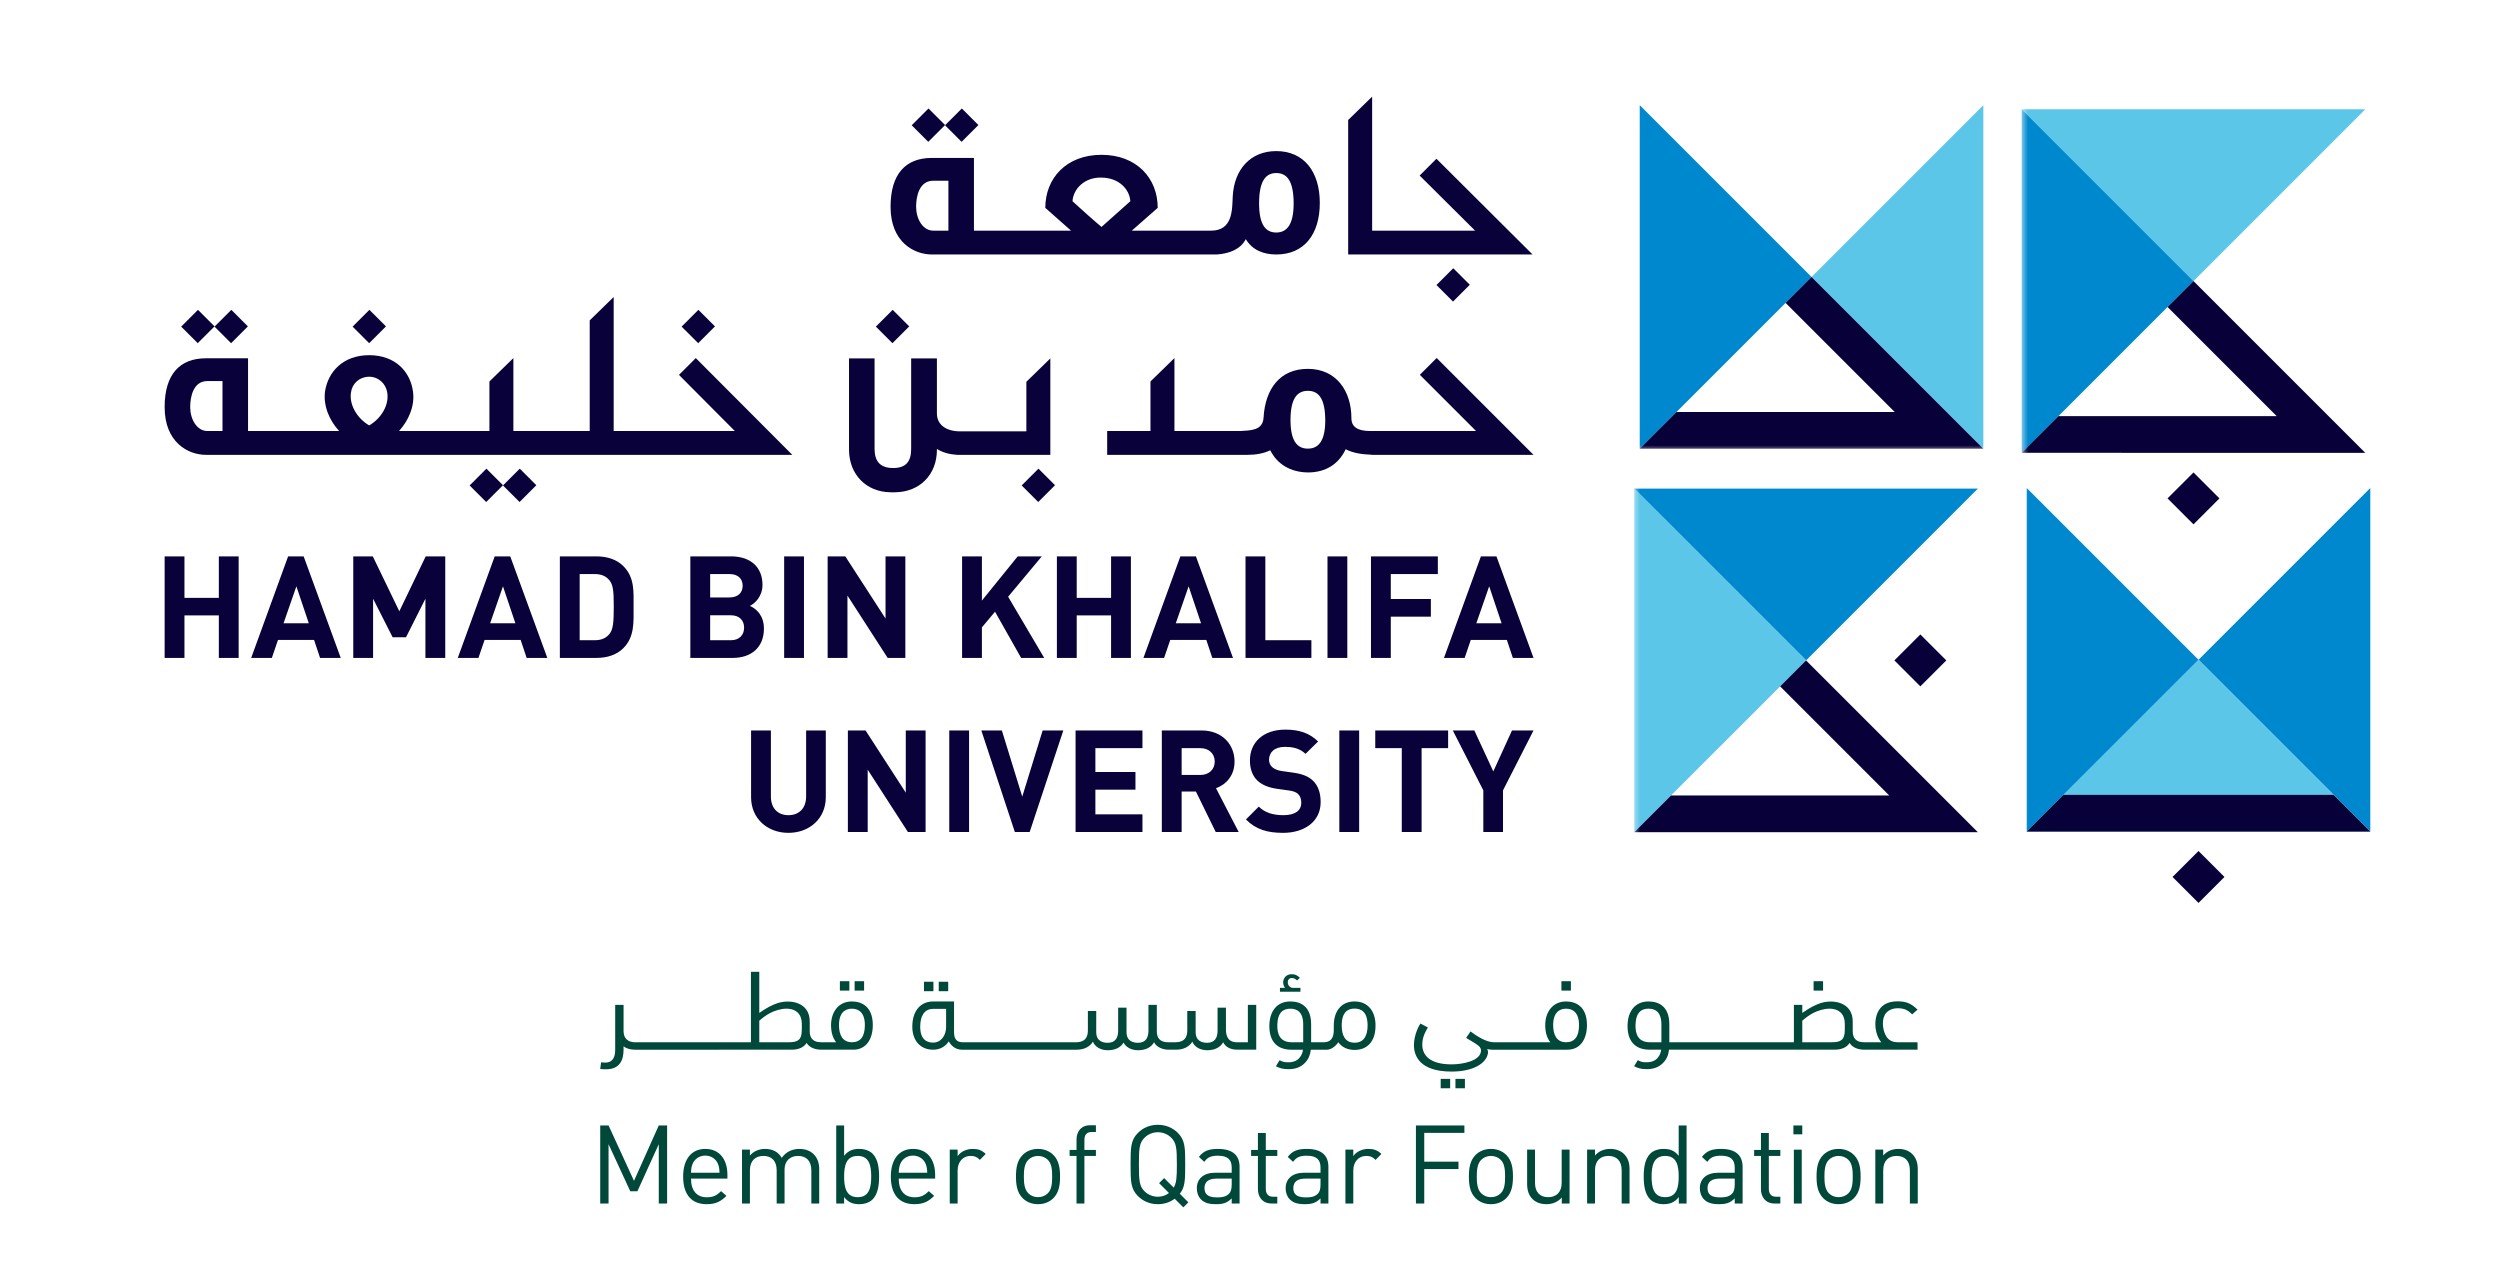 <?xml version="1.0" encoding="UTF-8" standalone="no"?>
<svg
   viewBox="0 0 250 128"
   width="250"
   height="128"
   preserveAspectRatio="xMidYMid"
   version="1.1"
   id="svg64"
   xmlns:xlink="http://www.w3.org/1999/xlink"
   xmlns="http://www.w3.org/2000/svg"
   xmlns:svg="http://www.w3.org/2000/svg">
  <defs
     id="defs17">
    <clipPath
       id="__lottie_element_4">
      <rect
         width="250"
         height="128"
         x="0"
         y="0"
         id="rect1" />
    </clipPath>
    <clipPath
       id="__lottie_element_6">
      <path
         d="M 0,0 H 800 V 800 H 0 Z"
         id="path1" />
    </clipPath>
    <clipPath
       id="__lottie_element_10">
      <path
         d="M 0,0 H 1920 V 1080 H 0 Z"
         id="path2" />
    </clipPath>
    <clipPath
       id="__lottie_element_14">
      <path
         d="M 0,0 H 1920 V 1080 H 0 Z"
         id="path3" />
    </clipPath>
    <clipPath
       id="__lottie_element_18">
      <path
         d="M 0,0 H 1920 V 1080 H 0 Z"
         id="path4" />
    </clipPath>
    <g
       id="__lottie_element_24">
      <g
         transform="matrix(3.634,0,0,1.64,2563.523,838.264)"
         opacity="1"
         style="display:block"
         id="g6">
        <g
           opacity="1"
           transform="translate(-489.529,-201.237)"
           id="g5">
          <path
             fill="#ffffff"
             fill-opacity="1"
             d="m 66.432,-66.432 c 0,0 0,132.863 0,132.863 0,0 -132.863,0 -132.863,0 0,0 0,-132.863 0,-132.863 z"
             id="path5" />
        </g>
      </g>
    </g>
    <mask
       id="__lottie_element_24_1"
       mask-type="alpha">
      <use
         xlink:href="#__lottie_element_24"
         id="use6" />
    </mask>
    <g
       id="__lottie_element_30">
      <g
         transform="matrix(1,0,0,1.036,960,540.322)"
         opacity="1"
         style="display:block"
         id="g8">
        <g
           opacity="1"
           transform="translate(56.213,-24.753)"
           id="g7">
          <path
             fill="#ffffff"
             fill-opacity="1"
             d="m 16.463,-15.747 c 0,0 0,31.494 0,31.494 0,0 -32.926,0 -32.926,0 0,0 0,-31.494 0,-31.494 z"
             id="path6" />
        </g>
      </g>
    </g>
    <g
       id="__lottie_element_36">
      <g
         transform="matrix(1,0,0,1.377,995.125,554.146)"
         opacity="1"
         style="display:block"
         id="g10">
        <g
           opacity="1"
           transform="translate(56.213,-24.753)"
           id="g9">
          <path
             fill="#ffffff"
             fill-opacity="1"
             d="m 16.463,-15.747 c 0,0 0,31.494 0,31.494 0,0 -32.926,0 -32.926,0 0,0 0,-31.494 0,-31.494 z"
             id="path8" />
        </g>
      </g>
    </g>
    <g
       id="__lottie_element_42">
      <g
         transform="matrix(1,0,0,1.099,960,576.519)"
         opacity="1"
         style="display:block"
         id="g12">
        <g
           opacity="1"
           transform="translate(56.213,-24.753)"
           id="g11">
          <path
             fill="#ffffff"
             fill-opacity="1"
             d="m 16.463,-15.747 c 0,0 0,31.494 0,31.494 0,0 -32.926,0 -32.926,0 0,0 0,-31.494 0,-31.494 z"
             id="path10" />
        </g>
      </g>
    </g>
    <g
       id="__lottie_element_48">
      <g
         transform="matrix(1,0,0,1.242,995.125,584.305)"
         opacity="1"
         style="display:block"
         id="g14">
        <g
           opacity="1"
           transform="translate(56.213,-24.753)"
           id="g13">
          <path
             fill="#ffffff"
             fill-opacity="1"
             d="m 16.463,-15.747 c 0,0 0,31.494 0,31.494 0,0 -32.926,0 -32.926,0 0,0 0,-31.494 0,-31.494 z"
             id="path12" />
        </g>
      </g>
    </g>
    <mask
       id="__lottie_element_48_1"
       mask-type="alpha">
      <use
         xlink:href="#__lottie_element_48"
         id="use14" />
    </mask>
    <mask
       id="__lottie_element_42_1"
       mask-type="alpha">
      <use
         xlink:href="#__lottie_element_42"
         id="use15" />
    </mask>
    <mask
       id="__lottie_element_36_1"
       mask-type="alpha">
      <use
         xlink:href="#__lottie_element_36"
         id="use16" />
    </mask>
    <mask
       id="__lottie_element_30_1"
       mask-type="alpha">
      <use
         xlink:href="#__lottie_element_30"
         id="use17" />
    </mask>
  </defs>
  <g
     clip-path="url(#__lottie_element_4)"
     id="g64">
    <g
       clip-path="url(#__lottie_element_6)"
       transform="matrix(0.434,0,0,0.434,-48.5,-112.5)"
       opacity="1"
       style="display:block"
       id="g63">
      <g
         clip-path="url(#__lottie_element_10)"
         transform="translate(-560,-140)"
         opacity="1"
         style="display:block"
         id="g20">
        <g
           mask="url(#__lottie_element_24_1)"
           style="display:block"
           id="g19">
          <g
             transform="matrix(1.139,0,0,1.139,709.402,421.196)"
             opacity="1"
             id="g18">
            <g
               opacity="1"
               transform="translate(138.709,74.718)"
               id="g17">
              <path
                 fill="#09023a"
                 fill-opacity="1"
                 d="m -127.497,39.077 c 0,0 0,-8.596 0,-8.596 0,0 -6.952,0 -6.952,0 0,0 0,8.596 0,8.596 0,0 -4.011,0 -4.011,0 0,0 0,-20.54 0,-20.54 0,0 4.011,0 4.011,0 0,0 0,8.395 0,8.395 0,0 6.952,0 6.952,0 0,0 0,-8.395 0,-8.395 0,0 4.01,0 4.01,0 0,0 0,20.54 0,20.54 z m 20.478,0 c 0,0 -1.212,-3.635 -1.212,-3.635 0,0 -7.298,0 -7.298,0 0,0 -1.24,3.635 -1.24,3.635 0,0 -4.183,0 -4.183,0 0,0 7.471,-20.54 7.471,-20.54 0,0 3.145,0 3.145,0 0,0 7.5,20.54 7.5,20.54 z m -4.789,-14.482 c 0,0 -2.596,7.472 -2.596,7.472 0,0 5.106,0 5.106,0 z M -85.705,39.077 c 0,0 0,-11.972 0,-11.972 0,0 -3.923,7.789 -3.923,7.789 0,0 -2.711,0 -2.711,0 0,0 -3.952,-7.789 -3.952,-7.789 0,0 0,11.972 0,11.972 0,0 -4.01,0 -4.01,0 0,0 0,-20.54 0,-20.54 0,0 3.952,0 3.952,0 0,0 5.366,11.107 5.366,11.107 0,0 5.336,-11.107 5.336,-11.107 0,0 3.953,0 3.953,0 0,0 0,20.54 0,20.54 z m 20.478,0 c 0,0 -1.212,-3.635 -1.212,-3.635 0,0 -7.298,0 -7.298,0 0,0 -1.241,3.635 -1.241,3.635 0,0 -4.182,0 -4.182,0 0,0 7.471,-20.54 7.471,-20.54 0,0 3.145,0 3.145,0 0,0 7.5,20.54 7.5,20.54 z m -4.789,-14.482 c 0,0 -2.596,7.472 -2.596,7.472 0,0 5.106,0 5.106,0 z m 24.344,12.52 c -1.356,1.356 -3.289,1.962 -5.424,1.962 0,0 -7.413,0 -7.413,0 0,0 0,-20.54 0,-20.54 0,0 7.413,0 7.413,0 2.135,0 4.068,0.607 5.424,1.962 2.307,2.308 2.077,5.135 2.077,8.221 0,3.087 0.23,6.087 -2.077,8.395 z m -2.799,-13.731 c -0.692,-0.836 -1.615,-1.27 -3,-1.27 0,0 -3.029,0 -3.029,0 0,0 0,13.386 0,13.386 0,0 3.029,0 3.029,0 1.385,0 2.308,-0.433 3,-1.269 0.75,-0.924 0.866,-2.395 0.866,-5.511 0,-3.115 -0.116,-4.413 -0.866,-5.336 z m 24.955,15.693 c 0,0 -8.597,0 -8.597,0 0,0 0,-20.54 0,-20.54 0,0 8.251,0 8.251,0 4.009,0 6.346,2.25 6.346,5.77 0,2.279 -1.5,3.75 -2.539,4.241 1.241,0.577 2.828,1.875 2.828,4.615 0,3.837 -2.626,5.914 -6.289,5.914 z M -24.18,22.114 c 0,0 -3.923,0 -3.923,0 0,0 0,4.731 0,4.731 0,0 3.923,0 3.923,0 1.702,0 2.654,-0.951 2.654,-2.365 0,-1.414 -0.952,-2.366 -2.654,-2.366 z m 0.26,8.337 c 0,0 -4.183,0 -4.183,0 0,0 0,5.049 0,5.049 0,0 4.183,0 4.183,0 1.817,0 2.683,-1.154 2.683,-2.539 0,-1.385 -0.866,-2.51 -2.683,-2.51 z m 10.785,8.626 m 0,-20.54 c 0,0 4.01,0 4.01,0 0,0 0,20.54 0,20.54 0,0 -4.01,0 -4.01,0 z M 7.807,39.077 c 0,0 -8.136,-12.607 -8.136,-12.607 0,0 0,12.607 0,12.607 0,0 -4.009,0 -4.009,0 0,0 0,-20.54 0,-20.54 0,0 3.576,0 3.576,0 0,0 8.135,12.577 8.135,12.577 0,0 0,-12.577 0,-12.577 0,0 4.01,0 4.01,0 0,0 0,20.54 0,20.54 z m 26.996,0 c 0,0 -5.28,-9.346 -5.28,-9.346 0,0 -2.653,3.172 -2.653,3.172 0,0 0,6.174 0,6.174 0,0 -4.01,0 -4.01,0 0,0 0,-20.54 0,-20.54 0,0 4.01,0 4.01,0 0,0 0,8.943 0,8.943 0,0 7.24,-8.943 7.24,-8.943 0,0 4.875,0 4.875,0 0,0 -6.809,8.164 -6.809,8.164 0,0 7.3,12.376 7.3,12.376 z m 18.198,0 c 0,0 0,-8.596 0,-8.596 0,0 -6.952,0 -6.952,0 0,0 0,8.596 0,8.596 0,0 -4.01,0 -4.01,0 0,0 0,-20.54 0,-20.54 0,0 4.01,0 4.01,0 0,0 0,8.395 0,8.395 0,0 6.952,0 6.952,0 0,0 0,-8.395 0,-8.395 0,0 4.01,0 4.01,0 0,0 0,20.54 0,20.54 z m 20.478,0 c 0,0 -1.211,-3.635 -1.211,-3.635 0,0 -7.299,0 -7.299,0 0,0 -1.241,3.635 -1.241,3.635 0,0 -4.182,0 -4.182,0 0,0 7.472,-20.54 7.472,-20.54 0,0 3.144,0 3.144,0 0,0 7.5,20.54 7.5,20.54 z M 68.69,24.595 c 0,0 -2.596,7.472 -2.596,7.472 0,0 5.107,0 5.107,0 z M 80.197,39.077 c 0,0 0,-20.54 0,-20.54 0,0 4.009,0 4.009,0 0,0 0,16.963 0,16.963 0,0 9.318,0 9.318,0 0,0 0,3.577 0,3.577 z m 16.583,0 m 0,-20.54 c 0,0 4.01,0 4.01,0 0,0 0,20.54 0,20.54 0,0 -4.01,0 -4.01,0 z M 109.587,22.114 c 0,0 0,5.049 0,5.049 0,0 8.106,0 8.106,0 0,0 0,3.577 0,3.577 0,0 -8.106,0 -8.106,0 0,0 0,8.337 0,8.337 0,0 -4.01,0 -4.01,0 0,0 0,-20.54 0,-20.54 0,0 13.528,0 13.528,0 0,0 0,3.577 0,3.577 z m 24.69,16.963 c 0,0 -1.211,-3.635 -1.211,-3.635 0,0 -7.299,0 -7.299,0 0,0 -1.24,3.635 -1.24,3.635 0,0 -4.183,0 -4.183,0 0,0 7.472,-20.54 7.472,-20.54 0,0 3.144,0 3.144,0 0,0 7.5,20.54 7.5,20.54 z m -4.789,-14.482 c 0,0 -2.596,7.472 -2.596,7.472 0,0 5.106,0 5.106,0 z M -12.268,74.468 c -4.212,0 -7.558,-2.856 -7.558,-7.211 0,0 0,-13.501 0,-13.501 0,0 4.01,0 4.01,0 0,0 0,13.356 0,13.356 0,2.365 1.384,3.779 3.548,3.779 2.163,0 3.577,-1.414 3.577,-3.779 0,0 0,-13.356 0,-13.356 0,0 3.981,0 3.981,0 0,0 0,13.501 0,13.501 0,4.355 -3.347,7.211 -7.558,7.211 z m 24.17,-0.173 c 0,0 -8.135,-12.606 -8.135,-12.606 0,0 0,12.606 0,12.606 0,0 -4.01,0 -4.01,0 0,0 0,-20.539 0,-20.539 0,0 3.578,0 3.578,0 0,0 8.135,12.577 8.135,12.577 0,0 0,-12.577 0,-12.577 0,0 4.009,0 4.009,0 0,0 0,20.539 0,20.539 z m 8.363,0 m 0,-20.539 c 0,0 4.009,0 4.009,0 0,0 0,20.54 0,20.54 0,0 -4.009,0 -4.009,0 z m 16.268,20.539 c 0,0 -3,0 -3,0 0,0 -6.78,-20.539 -6.78,-20.539 0,0 4.154,0 4.154,0 0,0 4.126,13.385 4.126,13.385 0,0 4.125,-13.385 4.125,-13.385 0,0 4.182,0 4.182,0 z m 9.285,0 c 0,0 0,-20.539 0,-20.539 0,0 13.53,0 13.53,0 0,0 0,3.577 0,3.577 0,0 -9.521,0 -9.521,0 0,0 0,4.818 0,4.818 0,0 8.107,0 8.107,0 0,0 0,3.576 0,3.576 0,0 -8.107,0 -8.107,0 0,0 0,4.991 0,4.991 0,0 9.521,0 9.521,0 0,0 0,3.577 0,3.577 z m 28.354,0 c 0,0 -4.01,-8.192 -4.01,-8.192 0,0 -2.885,0 -2.885,0 0,0 0,8.192 0,8.192 0,0 -4.01,0 -4.01,0 0,0 0,-20.539 0,-20.539 0,0 8.048,0 8.048,0 4.183,0 6.664,2.856 6.664,6.289 0,2.884 -1.759,4.673 -3.75,5.395 0,0 4.587,8.855 4.587,8.855 z M 71.056,57.333 c 0,0 -3.779,0 -3.779,0 0,0 0,5.424 0,5.424 0,0 3.779,0 3.779,0 1.759,0 2.913,-1.126 2.913,-2.712 0,-1.587 -1.154,-2.712 -2.913,-2.712 z m 16.728,17.135 c -3.116,0 -5.481,-0.663 -7.5,-2.711 0,0 2.596,-2.597 2.596,-2.597 1.298,1.298 3.057,1.731 4.961,1.731 2.366,0 3.636,-0.894 3.636,-2.538 0,-0.722 -0.203,-1.327 -0.635,-1.731 -0.405,-0.375 -0.866,-0.577 -1.818,-0.721 0,0 -2.481,-0.347 -2.481,-0.347 -1.759,-0.259 -3.057,-0.807 -3.98,-1.701 -0.982,-0.981 -1.473,-2.309 -1.473,-4.039 0,-3.664 2.713,-6.231 7.156,-6.231 2.827,0 4.875,0.692 6.635,2.394 0,0 -2.539,2.51 -2.539,2.51 -1.298,-1.241 -2.856,-1.414 -4.212,-1.414 -2.135,0 -3.173,1.184 -3.173,2.597 0,0.519 0.173,1.067 0.606,1.471 0.404,0.375 1.067,0.692 1.904,0.808 0,0 2.423,0.346 2.423,0.346 1.875,0.259 3.058,0.778 3.923,1.586 1.096,1.039 1.587,2.539 1.587,4.357 0,3.98 -3.318,6.23 -7.616,6.23 z m 11.391,-0.173 m 0,-20.539 c 0,0 4.01,0 4.01,0 0,0 0,20.54 0,20.54 0,0 -4.01,0 -4.01,0 z M 115.818,57.333 c 0,0 0,16.962 0,16.962 0,0 -4.009,0 -4.009,0 0,0 0,-16.962 0,-16.962 0,0 -5.367,0 -5.367,0 0,0 0,-3.577 0,-3.577 0,0 14.742,0 14.742,0 0,0 0,3.577 0,3.577 z m 16.469,8.539 c 0,0 0,8.423 0,8.423 0,0 -3.981,0 -3.981,0 0,0 0,-8.423 0,-8.423 0,0 -6.173,-12.116 -6.173,-12.116 0,0 4.355,0 4.355,0 0,0 3.838,8.279 3.838,8.279 0,0 3.778,-8.279 3.778,-8.279 0,0 4.356,0 4.356,0 z M -31.008,-21.576 c 0,0 -3.402,3.4 -3.402,3.4 0,0 11.301,11.356 11.301,11.356 0,0 -24.511,-0.003 -24.511,-0.003 0,0 0,-27.112 0,-27.112 0,0 -4.849,4.732 -4.849,4.732 0,0 0,22.38 0,22.38 0,0 -15.441,0 -15.441,0 0,0 0,-14.753 0,-14.753 0,0 -4.849,4.732 -4.849,4.732 0,0 0,10.021 0,10.021 0,0 -18.282,0 -18.282,0 1.86,-2.053 3.267,-5.029 2.811,-8.046 -0.537,-3.899 -3.514,-7.294 -8.848,-7.294 -5.335,0 -8.312,3.395 -8.932,7.294 -0.413,3.017 0.951,5.993 2.853,8.046 0,0 -18.431,0 -18.431,0 0,0 0,-14.711 0,-14.711 0,0 -8.518,0 -8.518,0 -5.293,0 -8.354,3.227 -8.354,9.891 0,7.127 4.757,9.641 8.354,9.641 0,0 118.618,0 118.618,0 z M -126.756,-6.823 c 0,0 -3.061,0 -3.061,0 -2.15,0 -3.473,-2.43 -3.473,-4.82 0,-2.096 0.62,-5.281 3.473,-5.281 0,0 3.061,0 3.061,0 z m 29.678,-1.13 C -99.518,-9.379 -101.172,-12.145 -100.758,-14.66 c 0.248,-1.803 1.736,-3.144 3.68,-3.144 1.861,0 3.349,1.384 3.638,3.144 0.456,2.556 -1.198,5.281 -3.638,6.707 z M -27.128,-27.988 c 0,0 -3.351,-3.35 -3.351,-3.35 0,0 -3.397,3.397 -3.397,3.397 0,0 3.351,3.35 3.351,3.35 z M -63.267,4.144 c 0,0 -3.35,-3.351 -3.35,-3.351 0,0 -3.397,3.397 -3.397,3.397 0,0 3.351,3.35 3.351,3.35 z m -6.747,0 c 0,0 -3.35,-3.351 -3.35,-3.351 0,0 -3.396,3.397 -3.396,3.397 0,0 3.35,3.35 3.35,3.35 z M -93.684,-27.988 c 0,0 -3.351,-3.35 -3.351,-3.35 0,0 -3.396,3.397 -3.396,3.397 0,0 3.35,3.35 3.35,3.35 z m -27.936,0 c 0,0 -3.35,-3.35 -3.35,-3.35 0,0 -3.397,3.397 -3.397,3.397 0,0 3.351,3.35 3.351,3.35 z m -6.747,0 c 0,0 -3.35,-3.35 -3.35,-3.35 0,0 -3.397,3.397 -3.397,3.397 0,0 3.351,3.35 3.351,3.35 z M 74.384,-42.534 c 2.647,-0.187 4.826,-1.091 5.872,-3.103 1.324,2.222 3.598,3.103 6.161,3.103 5.666,0 8.808,-4.108 8.808,-10.438 0,-6.287 -3.184,-10.478 -8.808,-10.478 -5.168,0 -8.518,3.647 -8.807,9.179 -0.124,2.766 0,6.916 -4.383,6.916 0,0 -16.041,0 -16.041,0 0,0 5.251,-4.611 5.251,-4.611 0,-5.994 -4.258,-10.73 -11.371,-10.73 -7.112,0 -11.371,4.736 -11.371,10.73 0,0 5.21,4.611 5.21,4.611 0,0 -19.644,0 -19.644,0 0,0 0,-14.713 0,-14.713 0,0 -8.517,0 -8.517,0 -5.293,0 -8.353,3.228 -8.353,9.893 0,7.125 4.755,9.641 8.353,9.641 z M 86.417,-59.008 c 2.109,0 3.516,1.508 3.516,6.162 0,4.318 -1.407,5.868 -3.516,5.868 -2.108,0 -3.473,-1.51 -3.473,-5.91 0,-4.612 1.407,-6.12 3.473,-6.12 z M 20.093,-47.355 c 0,0 -3.06,0 -3.06,0 -2.15,0 -3.473,-2.431 -3.473,-4.82 0,-2.096 0.619,-5.282 3.473,-5.282 0,0 3.06,0 3.06,0 z m 25.102,-5.953 c 0.165,-2.557 2.522,-4.904 5.913,-4.777 3.431,0.041 5.623,2.305 5.789,4.777 0,0 -5.831,5.198 -5.831,5.198 C 49.743,-49.199 46.683,-51.924 45.195,-53.308 Z M 138.266,-42.534 c 0,0 -19.442,-19.368 -19.442,-19.368 0,0 -3.399,3.401 -3.399,3.401 0,0 11.219,11.148 11.219,11.148 0,0 -20.831,-0.002 -20.831,-0.002 0,0 0,-27.113 0,-27.113 0,0 -4.85,4.732 -4.85,4.732 0,0 0,27.202 0,27.202 z m -12.694,6.13 c 0,0 -3.35,-3.35 -3.35,-3.35 0,0 -3.398,3.396 -3.398,3.396 0,0 3.352,3.35 3.352,3.35 z M 118.867,-21.594 c 0,0 -3.401,3.401 -3.401,3.401 0,0 11.373,11.373 11.373,11.373 0,0 -21.415,-0.003 -21.415,-0.003 -2.563,0 -3.804,-0.837 -3.804,-2.598 0,-5.491 -3.06,-9.976 -8.807,-9.976 -5.542,0 -8.642,3.899 -8.973,9.976 C 83.633,-6.907 81.193,-6.947 79.167,-6.823 c 0,0 -13.347,0 -13.347,0 0,0 0,-14.753 0,-14.753 0,0 -4.85,4.732 -4.85,4.732 0,0 0,10.021 0,10.021 0,0 -8.759,0 -8.759,0 0,0 0,4.821 0,4.821 0,0 28.445,0 28.445,0 1.696,0 3.267,-0.293 4.548,-0.922 1.406,2.808 4.094,4.443 7.609,4.485 3.639,0 6.243,-1.718 7.649,-4.694 1.577,0.817 3.423,1.044 5.213,1.104 0,0 0,0.027 0,0.027 0,0 32.785,0 32.785,0 z M 92.813,-3.26 c -2.109,0 -3.515,-1.467 -3.515,-5.783 0,-4.444 1.406,-5.91 3.515,-5.91 2.109,0 3.514,1.466 3.514,6.035 0,4.151 -1.405,5.658 -3.514,5.658 z m -52.1,1.258 c 0,0 0,-19.507 0,-19.507 0,0 -4.85,4.732 -4.85,4.732 0,0 0,10.022 0,10.022 0,0 -13.422,0 -13.422,0 -2.73,0 -4.673,-1.299 -4.673,-3.604 0,0 0,-11.15 0,-11.15 0,0 -5.21,0 -5.21,0 0,0 0,18.317 0,18.317 0,2.515 -1.034,3.856 -3.639,3.856 -2.604,0 -3.762,-1.341 -3.762,-3.856 0,0 0,-18.317 0,-18.317 0,0 -5.169,0 -5.169,0 0,0 0,18.444 0,18.444 0,5.071 3.515,8.55 8.311,8.633 0.372,0.043 0.62,0 1.116,0 4.839,-0.083 8.353,-3.52 8.353,-8.592 0,0 0,-0.168 0,-0.168 C 18.894,-2.493 20.279,-2.099 21.823,-2.002 Z M 12.169,-27.988 c 0,0 -3.351,-3.35 -3.351,-3.35 0,0 -3.396,3.397 -3.396,3.397 0,0 3.351,3.35 3.351,3.35 z M 41.662,4.144 c 0,0 -3.351,-3.351 -3.351,-3.351 0,0 -3.397,3.397 -3.397,3.397 0,0 3.351,3.35 3.351,3.35 z m -15.501,-72.864 c 0,0 -3.351,-3.35 -3.351,-3.35 0,0 -3.396,3.396 -3.396,3.396 0,0 3.351,3.35 3.351,3.35 z m -6.747,0 c 0,0 -3.351,-3.35 -3.351,-3.35 0,0 -3.396,3.396 -3.396,3.396 0,0 3.351,3.35 3.351,3.35 z"
                 id="path17" />
            </g>
          </g>
        </g>
      </g>
      <g
         clip-path="url(#__lottie_element_14)"
         transform="matrix(2.554,0,0,2.554,-2065.687,-993.074)"
         opacity="1"
         style="display:block"
         id="g45">
        <g
           mask="url(#__lottie_element_30_1)"
           style="display:block"
           id="g25">
          <g
             transform="matrix(0.399,0,0,0.399,1000.392,499.712)"
             opacity="1"
             id="g24">
            <g
               opacity="1"
               transform="translate(58.518,39.095)"
               id="g21">
              <path
                 fill="#5bc6e8"
                 fill-opacity="1"
                 d="m 19.422,-38.844 c 0,0 -38.845,38.845 -38.845,38.845 0,0 38.845,38.843 38.845,38.843 0,0 9.99e-4,0 9.99e-4,0 0,0 0,-77.688 0,-77.688 z"
                 id="path20" />
            </g>
            <g
               opacity="1"
               transform="translate(19.673,39.095)"
               id="g22">
              <path
                 fill="#0088ce"
                 fill-opacity="1"
                 d="m -19.423,-38.844 c 0,0 0,77.688 0,77.688 0,0 38.846,-38.843 38.846,-38.843 z"
                 id="path21" />
            </g>
            <g
               opacity="1"
               transform="translate(39.094,58.518)"
               id="g23">
              <path
                 fill="#080139"
                 fill-opacity="1"
                 d="m -5.865,-13.558 c 0,0 24.672,24.671 24.672,24.671 0,0 -49.345,0 -49.345,0 0,0 -8.306,8.302 -8.306,8.302 0,0 77.688,0.007 77.688,0.007 0,0 -38.846,-38.844 -38.846,-38.844 z"
                 id="path22" />
            </g>
          </g>
        </g>
        <g
           mask="url(#__lottie_element_36_1)"
           style="display:block"
           id="g31">
          <g
             transform="matrix(0.399,0,0,0.399,1034.852,500.082)"
             opacity="1"
             id="g30">
            <g
               opacity="1"
               transform="translate(39.095,19.673)"
               id="g26">
              <path
                 fill="#5bc6e8"
                 fill-opacity="1"
                 d="m -38.844,-19.423 c 0,0 38.843,38.846 38.843,38.846 0,0 38.845,-38.846 38.845,-38.846 z"
                 id="path25" />
            </g>
            <g
               opacity="1"
               transform="translate(19.672,39.095)"
               id="g27">
              <path
                 fill="#0088ce"
                 fill-opacity="1"
                 d="m -19.422,-38.844 c 0,0 0,77.688 0,77.688 0,0 38.844,-38.843 38.844,-38.843 z"
                 id="path26" />
            </g>
            <g
               opacity="1"
               transform="translate(39.094,58.518)"
               id="g28">
              <path
                 fill="#080139"
                 fill-opacity="1"
                 d="m -5.865,-13.558 c 0,0 24.671,24.671 24.671,24.671 0,0 -49.342,0 -49.342,0 0,0 -8.308,8.302 -8.308,8.302 0,0 77.688,0.007 77.688,0.007 0,0 -38.845,-38.844 -38.845,-38.844 z"
                 id="path27" />
            </g>
            <g
               opacity="1"
               transform="translate(39.095,88.24)"
               id="g29">
              <path
                 fill="#080139"
                 fill-opacity="1"
                 d="m 0,5.87 c 0,0 -5.87,-5.871 -5.87,-5.871 0,0 5.87,-5.869 5.87,-5.869 0,0 5.87,5.869 5.87,5.869 z"
                 id="path28" />
            </g>
          </g>
        </g>
        <g
           mask="url(#__lottie_element_42_1)"
           style="display:block"
           id="g37">
          <g
             transform="matrix(0.399,0,0,0.399,999.9,534.306)"
             opacity="1"
             id="g36">
            <g
               opacity="1"
               transform="translate(39.095,19.673)"
               id="g32">
              <path
                 fill="#0088ce"
                 fill-opacity="1"
                 d="m -38.844,-19.423 c 0,0 38.845,38.846 38.845,38.846 0,0 38.843,-38.846 38.843,-38.846 z"
                 id="path31" />
            </g>
            <g
               opacity="1"
               transform="translate(19.673,39.095)"
               id="g33">
              <path
                 fill="#5bc6e8"
                 fill-opacity="1"
                 d="m -19.423,38.844 c 0,0 38.846,-38.843 38.846,-38.843 0,0 -38.846,-38.845 -38.846,-38.845 z"
                 id="path32" />
            </g>
            <g
               opacity="1"
               transform="translate(39.095,58.524)"
               id="g34">
              <path
                 fill="#080139"
                 fill-opacity="1"
                 d="m -5.865,-13.559 c 0,0 24.672,24.673 24.672,24.673 0,0 -49.345,0 -49.345,0 0,0 -8.307,8.301 -8.307,8.301 0,0 77.69,0.007 77.69,0.007 0,0 -38.847,-38.843 -38.847,-38.843 z"
                 id="path33" />
            </g>
            <g
               opacity="1"
               transform="translate(64.933,39.095)"
               id="g35">
              <path
                 fill="#080139"
                 fill-opacity="1"
                 d="M -0.001,5.87 C -0.001,5.87 -5.87,0 -5.87,0 -5.87,0 -0.001,-5.87 -0.001,-5.87 -0.001,-5.87 5.87,0 5.87,0 Z"
                 id="path34" />
            </g>
          </g>
        </g>
        <g
           mask="url(#__lottie_element_48_1)"
           style="display:block"
           id="g44">
          <g
             transform="matrix(0.399,0,0,0.399,1035.304,534.25)"
             opacity="1"
             id="g43">
            <g
               opacity="1"
               transform="translate(58.517,39.095)"
               id="g38">
              <path
                 fill="#0088ce"
                 fill-opacity="1"
                 d="m -19.423,0.001 c 0,0 38.845,38.843 38.845,38.843 0,0 9.99e-4,0 9.99e-4,0 0,0 0,-77.688 0,-77.688 z"
                 id="path37" />
            </g>
            <g
               opacity="1"
               transform="translate(39.094,58.517)"
               id="g39">
              <path
                 fill="#5bc6e8"
                 fill-opacity="1"
                 d="m -38.844,19.422 c 0,0 77.688,0 77.688,0 0,0 -38.844,-38.844 -38.844,-38.844 z"
                 id="path38" />
            </g>
            <g
               opacity="1"
               transform="translate(19.672,39.095)"
               id="g40">
              <path
                 fill="#0088ce"
                 fill-opacity="1"
                 d="m -19.422,-38.844 c 0,0 0,77.688 0,77.688 0,0 38.844,-38.843 38.844,-38.843 z"
                 id="path39" />
            </g>
            <g
               opacity="1"
               transform="translate(39.094,73.791)"
               id="g41">
              <path
                 fill="#080139"
                 fill-opacity="1"
                 d="m -30.536,-4.154 c 0,0 -8.308,8.302 -8.308,8.302 0,0 77.688,0.006 77.688,0.006 0,0 -8.302,-8.308 -8.302,-8.308 z"
                 id="path40" />
            </g>
            <g
               opacity="1"
               transform="translate(39.095,88.2)"
               id="g42">
              <path
                 fill="#080139"
                 fill-opacity="1"
                 d="m -5.87,-0.001 c 0,0 5.871,5.871 5.871,5.871 0,0 5.869,-5.871 5.869,-5.871 0,0 -5.869,-5.869 -5.869,-5.869 z"
                 id="path41" />
            </g>
          </g>
        </g>
      </g>
      <g
         clip-path="url(#__lottie_element_18)"
         transform="translate(-560,-140)"
         opacity="1"
         style="display:block"
         id="g62">
        <g
           style="display:block"
           transform="matrix(2.538,0,0,2.538,809.417,622.5)"
           opacity="1"
           id="g61">
          <g
             opacity="1"
             transform="translate(60.057,17.888)"
             id="g46">
            <path
               fill="#00483a"
               fill-opacity="1"
               d="m 59.807,3.399 c 0,0 0,-3.137 0,-3.137 0,-0.567 -0.16,-1.025 -0.507,-1.363 -0.299,-0.298 -0.727,-0.458 -1.255,-0.458 -0.549,0 -1.027,0.2 -1.375,0.597 0,0 0,-0.537 0,-0.537 0,0 -0.716,0 -0.716,0 0,0 0,4.898 0,4.898 0,0 0.716,0 0.716,0 0,0 0,-3.016 0,-3.016 0,-0.857 0.478,-1.305 1.216,-1.305 0.737,0 1.205,0.438 1.205,1.305 0,0 0,3.016 0,3.016 z m -5.903,-2.448 c 0,0.547 -0.03,1.154 -0.389,1.513 -0.229,0.23 -0.548,0.359 -0.897,0.359 -0.349,0 -0.657,-0.129 -0.886,-0.359 C 51.373,2.105 51.334,1.498 51.334,0.951 c 0,-0.549 0.039,-1.156 0.398,-1.514 C 51.961,-0.792 52.269,-0.922 52.618,-0.922 c 0.349,0 0.668,0.13 0.897,0.359 0.359,0.358 0.389,0.965 0.389,1.514 z m 0.715,0 c 0,-0.757 -0.1,-1.446 -0.596,-1.952 C 53.685,-1.339 53.216,-1.559 52.618,-1.559 c -0.597,0 -1.065,0.22 -1.403,0.558 -0.498,0.506 -0.597,1.195 -0.597,1.952 0,0.757 0.099,1.443 0.597,1.952 0.338,0.337 0.806,0.556 1.403,0.556 0.598,0 1.067,-0.219 1.405,-0.556 0.496,-0.509 0.596,-1.195 0.596,-1.952 z M 49.273,-1.493 c 0,0 -0.715,0 -0.715,0 0,0 0,4.892 0,4.892 0,0 0.715,0 0.715,0 z m 0.049,-2.197 c 0,0 -0.805,0 -0.805,0 0,0 0,0.806 0,0.806 0,0 0.805,0 0.805,0 z m -1.991,7.089 c 0,0 0,-0.616 0,-0.616 0,0 -0.378,0 -0.378,0 -0.459,0 -0.667,-0.27 -0.667,-0.718 0,0 0,-2.987 0,-2.987 0,0 1.045,0 1.045,0 0,0 0,-0.546 0,-0.546 0,0 -1.045,0 -1.045,0 0,0 0,-1.533 0,-1.533 0,0 -0.716,0 -0.716,0 0,0 0,1.533 0,1.533 0,0 -0.617,0 -0.617,0 0,0 0,0.546 0,0.546 0,0 0.617,0 0.617,0 0,0 0,3.008 0,3.008 0,0.727 0.418,1.313 1.254,1.313 z M 43.19,1.668 c 0,0.408 -0.079,0.686 -0.249,0.845 -0.308,0.3 -0.677,0.329 -1.095,0.329 -0.777,0 -1.126,-0.269 -1.126,-0.837 C 40.72,1.438 41.079,1.138 41.815,1.138 c 0,0 1.375,0 1.375,0 z m 0.716,1.731 c 0,0 0,-3.324 0,-3.324 0,-1.067 -0.646,-1.634 -1.961,-1.634 -0.797,0 -1.295,0.16 -1.732,0.727 0,0 0.488,0.448 0.488,0.448 0.288,-0.408 0.606,-0.558 1.235,-0.558 0.895,0 1.254,0.359 1.254,1.076 0,0 0,0.468 0,0.468 0,0 -1.473,0 -1.473,0 -1.097,0 -1.693,0.558 -1.693,1.414 0,0.389 0.13,0.757 0.368,0.995 C 40.701,3.329 41.098,3.459 41.776,3.459 c 0.657,0 1.016,-0.13 1.414,-0.527 0,0 0,0.467 0,0.467 z M 38.103,0.951 C 38.103,1.907 37.944,2.823 36.877,2.823 35.812,2.823 35.642,1.907 35.642,0.951 c 0,-0.957 0.17,-1.873 1.235,-1.873 1.067,0 1.226,0.916 1.226,1.873 z M 38.819,3.399 c 0,0 0,-7.089 0,-7.089 0,0 -0.716,0 -0.716,0 0,0 0,2.758 0,2.758 C 37.704,-1.439 37.256,-1.559 36.718,-1.559 c -0.498,0 -0.936,0.17 -1.195,0.428 -0.497,0.498 -0.596,1.314 -0.596,2.082 0,0.766 0.099,1.584 0.596,2.081 0.259,0.258 0.697,0.427 1.195,0.427 0.538,0 0.996,-0.13 1.394,-0.646 0,0 0,0.586 0,0.586 z m -5.178,0 c 0,0 0,-3.137 0,-3.137 0,-0.567 -0.159,-1.025 -0.507,-1.363 -0.298,-0.298 -0.727,-0.458 -1.255,-0.458 -0.548,0 -1.026,0.2 -1.375,0.597 0,0 0,-0.537 0,-0.537 0,0 -0.715,0 -0.715,0 0,0 0,4.898 0,4.898 0,0 0.715,0 0.715,0 0,0 0,-3.016 0,-3.016 0,-0.857 0.479,-1.305 1.216,-1.305 0.737,0 1.205,0.438 1.205,1.305 0,0 0,3.016 0,3.016 z m -5.446,0 c 0,0 0,-4.896 0,-4.896 0,0 -0.716,0 -0.716,0 0,0 0,3.015 0,3.015 0,0.857 -0.488,1.305 -1.225,1.305 -0.737,0 -1.196,-0.438 -1.196,-1.305 0,0 0,-3.015 0,-3.015 0,0 -0.715,0 -0.715,0 0,0 0,3.125 0,3.125 0,0.568 0.149,1.036 0.497,1.375 0.299,0.296 0.737,0.456 1.264,0.456 0.548,0 1.037,-0.209 1.386,-0.606 0,0 0,0.546 0,0.546 z M 22.342,0.951 C 22.342,1.498 22.312,2.105 21.953,2.464 21.724,2.694 21.406,2.823 21.057,2.823 20.708,2.823 20.399,2.694 20.169,2.464 19.812,2.105 19.771,1.498 19.771,0.951 c 0,-0.549 0.041,-1.156 0.398,-1.514 C 20.399,-0.792 20.708,-0.922 21.057,-0.922 c 0.349,0 0.667,0.13 0.896,0.359 0.359,0.358 0.389,0.965 0.389,1.514 z m 0.715,0 c 0,-0.757 -0.1,-1.446 -0.596,-1.952 -0.339,-0.338 -0.806,-0.558 -1.404,-0.558 -0.599,0 -1.066,0.22 -1.405,0.558 -0.496,0.506 -0.596,1.195 -0.596,1.952 0,0.757 0.1,1.443 0.596,1.952 0.339,0.337 0.806,0.556 1.405,0.556 0.598,0 1.065,-0.219 1.404,-0.556 0.496,-0.509 0.596,-1.195 0.596,-1.952 z M 18.648,-3.013 c 0,0 0,-0.677 0,-0.677 0,0 -4.401,0 -4.401,0 0,0 0,7.089 0,7.089 0,0 0.756,0 0.756,0 0,0 0,-3.126 0,-3.126 0,0 3.107,0 3.107,0 0,0 0,-0.676 0,-0.676 0,0 -3.107,0 -3.107,0 0,0 0,-2.61 0,-2.61 z M 11.111,-1.101 c -0.349,-0.348 -0.708,-0.458 -1.176,-0.458 -0.567,0 -1.104,0.249 -1.374,0.656 0,0 0,-0.596 0,-0.596 0,0 -0.715,0 -0.715,0 0,0 0,4.898 0,4.898 0,0 0.715,0 0.715,0 0,0 0,-3.007 0,-3.007 0,-0.747 0.458,-1.314 1.176,-1.314 0.377,0 0.577,0.09 0.846,0.359 z M 5.586,1.668 c 0,0.408 -0.079,0.686 -0.249,0.845 -0.309,0.3 -0.677,0.329 -1.095,0.329 C 3.464,2.842 3.116,2.573 3.116,2.005 3.116,1.438 3.474,1.138 4.212,1.138 c 0,0 1.374,0 1.374,0 z m 0.715,1.731 c 0,0 0,-3.324 0,-3.324 0,-1.067 -0.645,-1.634 -1.96,-1.634 -0.797,0 -1.296,0.16 -1.732,0.727 0,0 0.487,0.448 0.487,0.448 C 3.385,-0.792 3.704,-0.942 4.331,-0.942 5.228,-0.942 5.586,-0.583 5.586,0.134 c 0,0 0,0.468 0,0.468 0,0 -1.474,0 -1.474,0 -1.097,0 -1.693,0.558 -1.693,1.414 0,0.389 0.13,0.757 0.368,0.995 C 3.096,3.329 3.494,3.459 4.172,3.459 4.829,3.459 5.188,3.329 5.586,2.932 c 0,0 0,0.467 0,0.467 z m -4.639,0 c 0,0 0,-0.616 0,-0.616 0,0 -0.378,0 -0.378,0 -0.457,0 -0.666,-0.27 -0.666,-0.718 0,0 0,-2.987 0,-2.987 0,0 1.044,0 1.044,0 0,0 0,-0.546 0,-0.546 0,0 -1.044,0 -1.044,0 0,0 0,-1.533 0,-1.533 0,0 -0.716,0 -0.716,0 0,0 0,1.533 0,1.533 0,0 -0.618,0 -0.618,0 0,0 0,0.546 0,0.546 0,0 0.618,0 0.618,0 0,0 0,3.008 0,3.008 0,0.727 0.418,1.313 1.252,1.313 z M -2.478,1.668 c 0,0.408 -0.08,0.686 -0.248,0.845 C -3.036,2.813 -3.404,2.842 -3.823,2.842 c -0.777,0 -1.126,-0.268 -1.126,-0.837 0,-0.567 0.359,-0.867 1.096,-0.867 0,0 1.375,0 1.375,0 z M -1.762,3.399 c 0,0 0,-3.324 0,-3.324 0,-1.067 -0.647,-1.634 -1.961,-1.634 -0.797,0 -1.295,0.16 -1.733,0.727 0,0 0.488,0.448 0.488,0.448 0.289,-0.408 0.608,-0.558 1.235,-0.558 0.896,0 1.255,0.359 1.255,1.076 0,0 0,0.468 0,0.468 0,0 -1.474,0 -1.474,0 -1.095,0 -1.692,0.558 -1.692,1.414 0,0.389 0.129,0.757 0.367,0.995 0.309,0.318 0.708,0.448 1.384,0.448 0.658,0 1.016,-0.13 1.415,-0.527 0,0 0,0.467 0,0.467 z M -7.456,-0.145 c 0,1.136 -0.029,1.683 -0.289,2.102 0,0 -0.867,-0.867 -0.867,-0.867 0,0 -0.457,0.458 -0.457,0.458 0,0 0.896,0.897 0.896,0.897 C -8.462,2.664 -8.801,2.783 -9.179,2.783 -9.647,2.783 -10.096,2.594 -10.404,2.275 -10.853,1.816 -10.902,1.339 -10.902,-0.145 c 0,-1.483 0.049,-1.962 0.498,-2.419 0.308,-0.319 0.757,-0.509 1.225,-0.509 0.467,0 0.916,0.19 1.226,0.509 C -7.506,-2.107 -7.456,-1.628 -7.456,-0.145 Z m 1.044,3.435 c 0,0 -0.776,-0.777 -0.776,-0.777 0.488,-0.606 0.488,-1.303 0.488,-2.658 0,-1.504 0,-2.2 -0.666,-2.867 C -7.844,-3.49 -8.472,-3.748 -9.179,-3.748 -9.886,-3.748 -10.514,-3.49 -10.991,-3.012 -11.658,-2.345 -11.658,-1.649 -11.658,-0.145 c 0,1.504 0,2.201 0.667,2.868 0.477,0.478 1.105,0.736 1.812,0.736 0.567,0 1.096,-0.169 1.524,-0.497 0,0 0.785,0.786 0.785,0.786 z M -14.806,-0.922 c 0,0 0,-0.546 0,-0.546 0,0 -1.044,0 -1.044,0 0,0 0,-0.907 0,-0.907 0,-0.449 0.198,-0.718 0.657,-0.718 0,0 0.387,0 0.387,0 0,0 0,-0.615 0,-0.615 0,0 -0.517,0 -0.517,0 -0.836,0 -1.243,0.586 -1.243,1.313 0,0 0,0.927 0,0.927 0,0 -0.627,0 -0.627,0 0,0 0,0.546 0,0.546 0,0 0.627,0 0.627,0 0,0 0,4.321 0,4.321 0,0 0.716,0 0.716,0 0,0 0,-4.321 0,-4.321 z m -3.971,1.873 C -18.777,1.498 -18.807,2.105 -19.165,2.464 c -0.229,0.23 -0.548,0.359 -0.896,0.359 C -20.41,2.823 -20.718,2.694 -20.948,2.464 c -0.359,-0.359 -0.399,-0.966 -0.399,-1.513 0,-0.549 0.04,-1.156 0.399,-1.514 0.23,-0.229 0.538,-0.359 0.887,-0.359 0.348,0 0.667,0.13 0.896,0.359 0.358,0.358 0.388,0.965 0.388,1.514 z m 0.716,0 c 0,-0.757 -0.099,-1.446 -0.597,-1.952 -0.338,-0.338 -0.806,-0.558 -1.403,-0.558 -0.598,0 -1.067,0.22 -1.405,0.558 -0.497,0.506 -0.597,1.195 -0.597,1.952 0,0.757 0.1,1.443 0.597,1.952 0.338,0.337 0.807,0.556 1.405,0.556 0.597,0 1.065,-0.219 1.403,-0.556 0.498,-0.509 0.597,-1.195 0.597,-1.952 z M -24.812,-1.101 c -0.348,-0.348 -0.706,-0.458 -1.174,-0.458 -0.567,0 -1.105,0.249 -1.374,0.656 0,0 0,-0.596 0,-0.596 0,0 -0.715,0 -0.715,0 0,0 0,4.898 0,4.898 0,0 0.715,0 0.715,0 0,0 0,-3.007 0,-3.007 0,-0.747 0.458,-1.314 1.175,-1.314 0.378,0 0.577,0.09 0.846,0.359 z m -5.306,1.703 c 0,0 -2.589,0 -2.589,0 0.02,-0.398 0.04,-0.547 0.15,-0.816 0.189,-0.449 0.627,-0.738 1.145,-0.738 0.517,0 0.955,0.289 1.144,0.738 0.11,0.269 0.13,0.418 0.15,0.816 z m 0.717,0.536 c 0,0 0,-0.327 0,-0.327 0,-1.455 -0.747,-2.37 -2.011,-2.37 -1.245,0 -2.011,0.926 -2.011,2.51 0,1.732 0.845,2.508 2.14,2.508 0.836,0 1.295,-0.258 1.793,-0.756 0,0 -0.489,-0.428 -0.489,-0.428 -0.387,0.389 -0.716,0.558 -1.284,0.558 -0.936,0 -1.444,-0.618 -1.444,-1.695 z M -35.205,0.951 C -35.205,1.907 -35.364,2.823 -36.43,2.823 c -1.066,0 -1.235,-0.916 -1.235,-1.872 0,-0.957 0.169,-1.873 1.235,-1.873 1.066,0 1.225,0.916 1.225,1.873 z m 0.716,0 c 0,-0.768 -0.099,-1.584 -0.597,-2.082 -0.258,-0.258 -0.697,-0.428 -1.194,-0.428 -0.538,0 -0.987,0.12 -1.385,0.627 0,0 0,-2.758 0,-2.758 0,0 -0.716,0 -0.716,0 0,0 0,7.089 0,7.089 0,0 0.716,0 0.716,0 0,0 0,-0.586 0,-0.586 0.398,0.516 0.847,0.646 1.385,0.646 0.497,0 0.936,-0.169 1.194,-0.427 0.498,-0.497 0.597,-1.315 0.597,-2.081 z m -5.436,2.448 c 0,0 0,-3.137 0,-3.137 0,-0.567 -0.179,-1.025 -0.526,-1.363 -0.3,-0.288 -0.738,-0.458 -1.265,-0.458 -0.688,0 -1.235,0.279 -1.614,0.815 C -43.628,-1.28 -44.156,-1.559 -44.834,-1.559 c -0.547,0 -1.035,0.2 -1.383,0.597 0,0 0,-0.537 0,-0.537 0,0 -0.716,0 -0.716,0 0,0 0,4.898 0,4.898 0,0 0.716,0 0.716,0 0,0 0,-3.016 0,-3.016 0,-0.857 0.487,-1.305 1.224,-1.305 0.737,0 1.205,0.438 1.205,1.305 0,0 0,3.016 0,3.016 0,0 0.716,0 0.716,0 0,0 0,-3.097 0,-3.097 0,-0.776 0.508,-1.224 1.226,-1.224 0.737,0 1.205,0.438 1.205,1.305 0,0 0,3.016 0,3.016 z M -48.976,0.602 c 0,0 -2.588,0 -2.588,0 0.019,-0.398 0.039,-0.547 0.149,-0.816 0.189,-0.449 0.627,-0.738 1.145,-0.738 0.518,0 0.956,0.289 1.145,0.738 0.109,0.269 0.13,0.418 0.149,0.816 z m 0.717,0.536 c 0,0 0,-0.327 0,-0.327 0,-1.455 -0.747,-2.37 -2.011,-2.37 -1.245,0 -2.009,0.926 -2.009,2.51 0,1.732 0.843,2.508 2.138,2.508 0.836,0 1.295,-0.258 1.793,-0.756 0,0 -0.489,-0.428 -0.489,-0.428 -0.388,0.389 -0.717,0.558 -1.283,0.558 -0.937,0 -1.444,-0.618 -1.444,-1.695 z m -5.476,2.261 c 0,0 0,-7.089 0,-7.089 0,0 -0.756,0 -0.756,0 0,0 -2.25,5.029 -2.25,5.029 0,0 -2.31,-5.029 -2.31,-5.029 0,0 -0.756,0 -0.756,0 0,0 0,7.089 0,7.089 0,0 0.756,0 0.756,0 0,0 0,-5.386 0,-5.386 0,0 1.971,4.273 1.971,4.273 0,0 0.648,0 0.648,0 0,0 1.941,-4.273 1.941,-4.273 0,0 0,5.386 0,5.386 z"
               id="path45" />
          </g>
          <g
             opacity="1"
             transform="translate(23.776,1.531)"
             id="g47">
            <path
               fill="#00483a"
               fill-opacity="1"
               d="m 0.43,-0.427 c 0,0 -0.86,0 -0.86,0 0,0 0,0.854 0,0.854 0,0 0.86,0 0.86,0 z"
               id="path46" />
          </g>
          <g
             opacity="1"
             transform="translate(12.623,4.675)"
             id="g48">
            <path
               fill="#00483a"
               fill-opacity="1"
               d="m 0.348,2.647 c 0,0 0.001,0 0.001,0 0,0 4.629,0 4.629,0 0.65,0 1.12,-0.198 1.39,-0.616 0.24,0.427 0.78,0.616 1.33,0.616 0,0 0.085,0 0.085,0 0,0 0.005,0 0.005,0 0,0 2.805,0 2.805,0 1.18,0 1.78,-0.963 1.78,-2.235 0,-1.678 -1,-2.145 -1.9,-2.145 -1.22,0 -1.89,0.974 -1.89,2.145 0,0.695 0.17,1.182 0.46,1.559 0,0 -1.255,0 -1.255,0 0,0 -0.005,0 -0.005,0 0,0 -0.085,0 -0.085,0 -0.23,0 -1.05,0 -1.05,-0.982 0,0 0,-0.111 0,-0.111 0,0 0,-0.794 0,-0.794 0,-1.748 -1.76,-2.035 -2.91,-1.668 -0.48,0.159 -1,0.417 -1.67,0.894 0,0 0,-3.735 0,-3.735 0,0 -0.76,0 -0.76,0 0,0 0,6.396 0,6.396 0,0 -0.959,0 -0.959,0 0,0 -0.001,0 -0.001,0 0,0 -9.491,0 -9.491,0 0,0 -0.002,0 -0.002,0 0,0 -0.058,0 -0.058,0 -0.21,0 -1.02,-0.02 -1.05,-0.982 0,0 0,-2.414 0,-2.414 0,0 -0.76,0 -0.76,0 0,0 0,4.051 0,4.051 0,0.329 -0.02,1.192 -0.9,1.192 -0.14,0 -0.28,-0.009 -0.38,-0.029 0,0 -0.08,0.606 -0.08,0.606 0.139,0.019 0.35,0.03 0.52,0.03 1.3,0 1.6,-0.885 1.6,-1.799 0,0 0,-0.288 0,-0.288 0.27,0.219 0.66,0.309 1.05,0.309 0,0 0.058,0 0.058,0 0,0 0.002,0 0.002,0 z M 5.928,0.849 C 5.928,1.832 5.488,1.971 4.718,1.971 c 0,0 -2.65,0 -2.65,0 0,0 0,-1.957 0,-1.957 C 2.727,-0.561 3.228,-0.81 3.788,-0.968 4.818,-1.257 5.928,-1.018 5.928,0.313 Z M 10.473,1.971 c -0.85,0 -1.17,-0.676 -1.17,-1.559 0,-1.142 0.57,-1.489 1.17,-1.489 0.62,0 1.18,0.358 1.18,1.489 0,1.072 -0.42,1.559 -1.18,1.559 z"
               id="path47" />
          </g>
          <g
             opacity="1"
             transform="translate(22.437,1.531)"
             id="g49">
            <path
               fill="#00483a"
               fill-opacity="1"
               d="m 0.43,-0.427 c 0,0 -0.86,0 -0.86,0 0,0 0,0.854 0,0.854 0,0 0.86,0 0.86,0 z"
               id="path48" />
          </g>
          <g
             opacity="1"
             transform="translate(31.412,1.581)"
             id="g50">
            <path
               fill="#00483a"
               fill-opacity="1"
               d="m 0.43,-0.427 c 0,0 -0.86,0 -0.86,0 0,0 0,0.854 0,0.854 0,0 0.86,0 0.86,0 z"
               id="path49" />
          </g>
          <g
             opacity="1"
             transform="translate(30.071,1.581)"
             id="g51">
            <path
               fill="#00483a"
               fill-opacity="1"
               d="m 0.43,-0.427 c 0,0 -0.86,0 -0.86,0 0,0 0,0.854 0,0.854 0,0 0.86,0 0.86,0 z"
               id="path50" />
          </g>
          <g
             opacity="1"
             transform="translate(44.194,5.157)"
             id="g52">
            <path
               fill="#00483a"
               fill-opacity="1"
               d="m -1.303,2.165 c 0,0 10e-4,0 10e-4,0 0,0 0.609,0 0.609,0 C 0.007,2.165 0.507,1.886 0.787,1.439 c 0.18,0.457 0.7,0.775 1.339,0.775 0.71,0 1.181,-0.267 1.441,-0.694 0.21,0.417 0.701,0.694 1.31,0.694 0.73,0 1.201,-0.277 1.46,-0.724 0.21,0.447 0.8,0.675 1.3,0.675 0,0 0.085,0 0.085,0 0,0 0.005,0 0.005,0 0,0 0.605,0 0.605,0 0.7,0 1.2,-0.279 1.48,-0.726 C 9.992,1.896 10.511,2.214 11.151,2.214 c 0.73,0 1.201,-0.277 1.461,-0.724 0.18,0.367 0.571,0.675 1.301,0.675 0,0 1.699,0 1.699,0 0,0 0,-4.073 0,-4.073 0,0 -0.76,0 -0.76,0 0,0 0,3.398 0,3.398 0,0 -0.939,0 -0.939,0 -0.231,0 -1.051,0.04 -1.051,-1.161 0,0 0,-1.977 0,-1.977 0,0 -0.76,0 -0.76,0 0,0 0,2.085 0,2.085 C 12.102,1.092 11.841,1.538 11.151,1.538 c -0.409,0 -1.039,-0.128 -1.039,-0.972 0,0 0,-1.916 0,-1.916 0,0 -0.76,0 -0.76,0 0,0 0,1.767 0,1.767 0,1.053 -0.77,1.073 -1.16,1.073 0,0 -0.465,0 -0.465,0 0,0 -0.005,0 -0.005,0 0,0 -0.085,0 -0.085,0 C 7.408,1.49 6.587,1.49 6.587,0.507 c 0,0 0,-0.07 0,-0.07 0,0 0,-2.345 0,-2.345 0,0 -0.76,0 -0.76,0 0,0 0,2.345 0,2.345 C 5.827,1.092 5.567,1.538 4.877,1.538 c -0.41,0 -1.04,-0.128 -1.04,-0.972 0,0 0,-2.214 0,-2.214 0,0 -0.76,0 -0.76,0 0,0 0,2.085 0,2.085 C 3.077,1.092 2.816,1.538 2.126,1.538 1.717,1.538 1.087,1.41 1.087,0.566 c 0,0 0,-1.916 0,-1.916 0,0 -0.759,0 -0.759,0 0,0 0,1.767 0,1.767 0,1.053 -0.771,1.073 -1.161,1.073 0,0 -0.469,0 -0.469,0 0,0 -10e-4,0 -10e-4,0 0,0 -9.49,0 -9.49,0 0,0 -0.003,0 -0.003,0 0,0 -0.226,0 -0.226,0 -0.52,0 -0.8,-0.26 -0.8,-0.885 0,0 0,-2.819 0,-2.819 0,0 -1.9,0 -1.9,0 -1.101,0 -1.89,0.804 -1.89,2.293 0,1.172 0.659,2.086 1.89,2.086 0.67,0 1.14,-0.327 1.42,-0.754 0.219,0.387 0.61,0.754 1.19,0.754 0,0 0.316,0 0.316,0 0,0 0.003,0 0.003,0 z M -12.542,0.1 c 0,0.734 -0.431,1.42 -1.18,1.42 -0.6,0 -1.171,-0.299 -1.171,-1.441 0,-0.883 0.31,-1.619 1.171,-1.619 0,0 1.18,0 1.18,0 z"
               id="path51" />
          </g>
          <g
             opacity="1"
             transform="translate(62.89,1.263)"
             id="g53">
            <path
               fill="#00483a"
               fill-opacity="1"
               d="m 0.93,0.447 c 0,0 -0.69,0 -0.69,0 C -0.029,0.437 -0.239,0.189 -0.219,-0.089 c 0.01,-0.179 0.11,-0.358 0.369,-0.358 0.18,0 0.301,0.059 0.47,0.219 0,0 0.26,-0.238 0.26,-0.238 -0.24,-0.239 -0.439,-0.329 -0.74,-0.329 -0.329,0 -0.59,0.16 -0.71,0.428 C -0.689,-0.11 -0.65,0.199 -0.47,0.447 c 0,0 -0.46,0 -0.46,0 0,0 0,0.348 0,0.348 0,0 1.86,0 1.86,0 z"
               id="path52" />
          </g>
          <g
             opacity="1"
             transform="translate(65.789,6.016)"
             id="g54">
            <path
               fill="#00483a"
               fill-opacity="1"
               d="m 2.948,-3.074 c -1.23,0 -1.89,0.904 -1.89,2.185 0,0 0,0.407 0,0.407 C 1.058,0.044 0.918,0.59 0.228,0.63 c 0,0 -0.366,0 -0.366,0 0,0 -0.004,0 -0.004,0 0,0 -0.856,0 -0.856,0 0,0 0,-1.618 0,-1.618 0,-1.679 -1,-2.086 -1.89,-2.086 -1.23,0 -1.85,0.904 -1.9,2.066 -0.06,1.5 0.65,2.315 2,2.315 0,0 1.05,0 1.05,0 -0.04,0.288 -0.12,0.496 -0.31,0.724 -0.22,0.278 -0.561,0.418 -1.02,0.418 -0.37,0 -0.52,-0.04 -0.791,-0.189 0,0 -0.339,0.547 -0.339,0.547 0.319,0.158 0.58,0.267 1.15,0.267 0.641,0 1.14,-0.198 1.5,-0.586 C -1.227,2.15 -1.078,1.774 -1.028,1.307 c 0,0 0.886,0 0.886,0 0,0 0.004,0 0.004,0 0,0 0.576,0 0.576,0 C 0.767,1.307 1.187,1.047 1.468,0.63 1.807,1.097 2.328,1.326 2.948,1.326 c 1.11,0 1.9,-0.715 1.9,-2.215 0,-1.281 -0.67,-2.185 -1.9,-2.185 z M -1.718,0.63 c 0,0 -1.04,0 -1.04,0 C -3.809,0.63 -4.098,-0.084 -4.068,-0.978 c 0.04,-1.143 0.57,-1.439 1.18,-1.439 0.61,0 1.17,0.296 1.17,1.429 z M 2.948,0.671 c -0.861,0 -1.17,-0.666 -1.17,-1.56 0,-1.241 0.57,-1.539 1.17,-1.539 0.6,0 1.18,0.298 1.18,1.539 0,0.894 -0.321,1.56 -1.18,1.56 z"
               id="path53" />
          </g>
          <g
             opacity="1"
             transform="translate(76.982,10.399)"
             id="g55">
            <path
               fill="#00483a"
               fill-opacity="1"
               d="m -0.43,0.427 c 0,0 0.86,0 0.86,0 0,0 0,-0.854 0,-0.854 0,0 -0.86,0 -0.86,0 z"
               id="path54" />
          </g>
          <g
             opacity="1"
             transform="translate(78.322,10.399)"
             id="g56">
            <path
               fill="#00483a"
               fill-opacity="1"
               d="m -0.43,0.427 c 0,0 0.86,0 0.86,0 0,0 0,-0.854 0,-0.854 0,0 -0.86,0 -0.86,0 z"
               id="path55" />
          </g>
          <g
             opacity="1"
             transform="translate(87.943,1.531)"
             id="g57">
            <path
               fill="#00483a"
               fill-opacity="1"
               d="m 0.43,-0.427 c 0,0 -0.86,0 -0.86,0 0,0 0,0.854 0,0.854 0,0 0.86,0 0.86,0 z"
               id="path56" />
          </g>
          <g
             opacity="1"
             transform="translate(81.977,6.125)"
             id="g58">
            <path
               fill="#00483a"
               fill-opacity="1"
               d="m 5.956,-3.183 c -1.22,0 -1.89,0.974 -1.89,2.145 0,0.695 0.171,1.182 0.46,1.559 0,0 -1.258,0 -1.258,0 0,0 -0.002,0 -0.002,0 0,0 -1.896,0 -1.896,0 0,0 -0.002,0 -0.002,0 0,0 -1.893,0 -1.893,0 0,0 -0.007,0 -0.007,0 0,0 -0.053,0 -0.053,0 C -1.345,0.521 -2.214,-0.094 -2.715,-0.461 c 0,0 -0.401,0.585 -0.401,0.585 0.26,0.149 0.65,0.397 0.809,0.487 0,0 0.041,0.03 0.041,0.03 C -1.836,0.898 -1.766,1.097 -1.766,1.247 c 0.02,0.953 -1.62,1.281 -2.67,1.281 -1.941,0 -2.66,-0.796 -2.66,-1.798 0,-0.308 0.051,-0.824 0.511,-1.549 0,0 -0.681,-0.358 -0.681,-0.358 C -7.366,-1.047 -7.855,-0.174 -7.855,0.78 -7.855,1.723 -7.356,3.183 -4.436,3.183 -2.466,3.183 -1.285,2.438 -1.135,1.524 c 0.02,-0.099 0.009,-0.247 -0.071,-0.387 0.15,0.039 0.301,0.06 0.45,0.06 0,0 0.224,0 0.224,0 0,0 0.007,0 0.007,0 0,0 1.893,0 1.893,0 0,0 0.002,0 0.002,0 0,0 1.896,0 1.896,0 0,0 0.002,0 0.002,0 0,0 2.808,0 2.808,0 C 7.256,1.197 7.855,0.234 7.855,-1.038 c 0,-1.678 -0.998,-2.145 -1.899,-2.145 z m 0,3.704 c -0.85,0 -1.17,-0.676 -1.17,-1.559 0,-1.142 0.57,-1.489 1.17,-1.489 0.62,0 1.179,0.358 1.179,1.489 0,1.072 -0.419,1.559 -1.179,1.559 z"
               id="path57" />
          </g>
          <g
             opacity="1"
             transform="translate(110.838,1.531)"
             id="g59">
            <path
               fill="#00483a"
               fill-opacity="1"
               d="m 0.43,-0.427 c 0,0 -0.861,0 -0.861,0 0,0 0,0.854 0,0.854 0,0 0.861,0 0.861,0 z"
               id="path58" />
          </g>
          <g
             opacity="1"
             transform="translate(106.652,5.906)"
             id="g60">
            <path
               fill="#00483a"
               fill-opacity="1"
               d="m 1.007,1.415 c 0,0 0.001,0 0.001,0 0,0 4.629,0 4.629,0 C 6.287,1.415 6.757,1.217 7.027,0.799 7.268,1.226 7.808,1.415 8.357,1.415 c 0,0 0.085,0 0.085,0 0,0 0.006,0 0.006,0 0,0 4.744,0 4.744,0 0,0 0,-0.675 0,-0.675 0,0 -1.779,0 -1.779,0 -0.54,0 -0.921,-0.208 -1.15,-0.704 -0.231,-0.478 -0.371,-1.421 0.07,-1.947 0.249,-0.288 0.61,-0.437 1.08,-0.437 0.279,0 0.519,0.05 0.71,0.129 0.19,0.09 0.38,0.229 0.58,0.427 0,0 0.489,-0.427 0.489,-0.427 C 12.933,-2.478 12.663,-2.677 12.393,-2.796 c -0.26,-0.12 -0.6,-0.179 -1,-0.179 -0.68,0 -1.23,0.19 -1.58,0.627 -0.69,0.844 -0.531,2.374 0.089,3.088 0,0 -1.454,0 -1.454,0 0,0 -0.006,0 -0.006,0 0,0 -0.085,0 -0.085,0 C 8.128,0.74 7.308,0.739 7.308,-0.243 c 0,0 0,-0.111 0,-0.111 0,0 0,-0.794 0,-0.794 0,-1.748 -1.761,-2.035 -2.911,-1.668 C 3.918,-2.657 3.398,-2.398 2.728,-1.921 c 0,0 0,-0.735 0,-0.735 0,0 -0.761,0 -0.761,0 0,0 0,3.396 0,3.396 0,0 -11.309,0 -11.309,0 0,0 0,-1.618 0,-1.618 0,-1.679 -1.001,-2.086 -1.89,-2.086 -1.23,0 -1.85,0.902 -1.9,2.064 -0.06,1.5 0.65,2.315 2,2.315 0,0 1.05,0 1.05,0 -0.04,0.288 -0.12,0.498 -0.31,0.726 -0.22,0.278 -0.561,0.416 -1.02,0.416 -0.371,0 -0.52,-0.04 -0.791,-0.189 0,0 -0.339,0.547 -0.339,0.547 0.319,0.158 0.58,0.267 1.15,0.267 0.64,0 1.139,-0.198 1.5,-0.586 0.32,-0.337 0.47,-0.714 0.52,-1.181 z M -10.062,0.74 c 0,0 -1.04,0 -1.04,0 -1.051,0 -1.34,-0.714 -1.31,-1.608 0.04,-1.143 0.57,-1.441 1.18,-1.441 0.61,0 1.17,0.298 1.17,1.431 z m 16.65,-1.123 c 0,0.983 -0.44,1.123 -1.21,1.123 0,0 -2.65,0 -2.65,0 0,0 0,-1.957 0,-1.957 C 3.388,-1.792 3.888,-2.041 4.447,-2.199 5.478,-2.487 6.588,-2.25 6.588,-0.919 Z"
               id="path59" />
          </g>
        </g>
      </g>
    </g>
  </g>
</svg>
